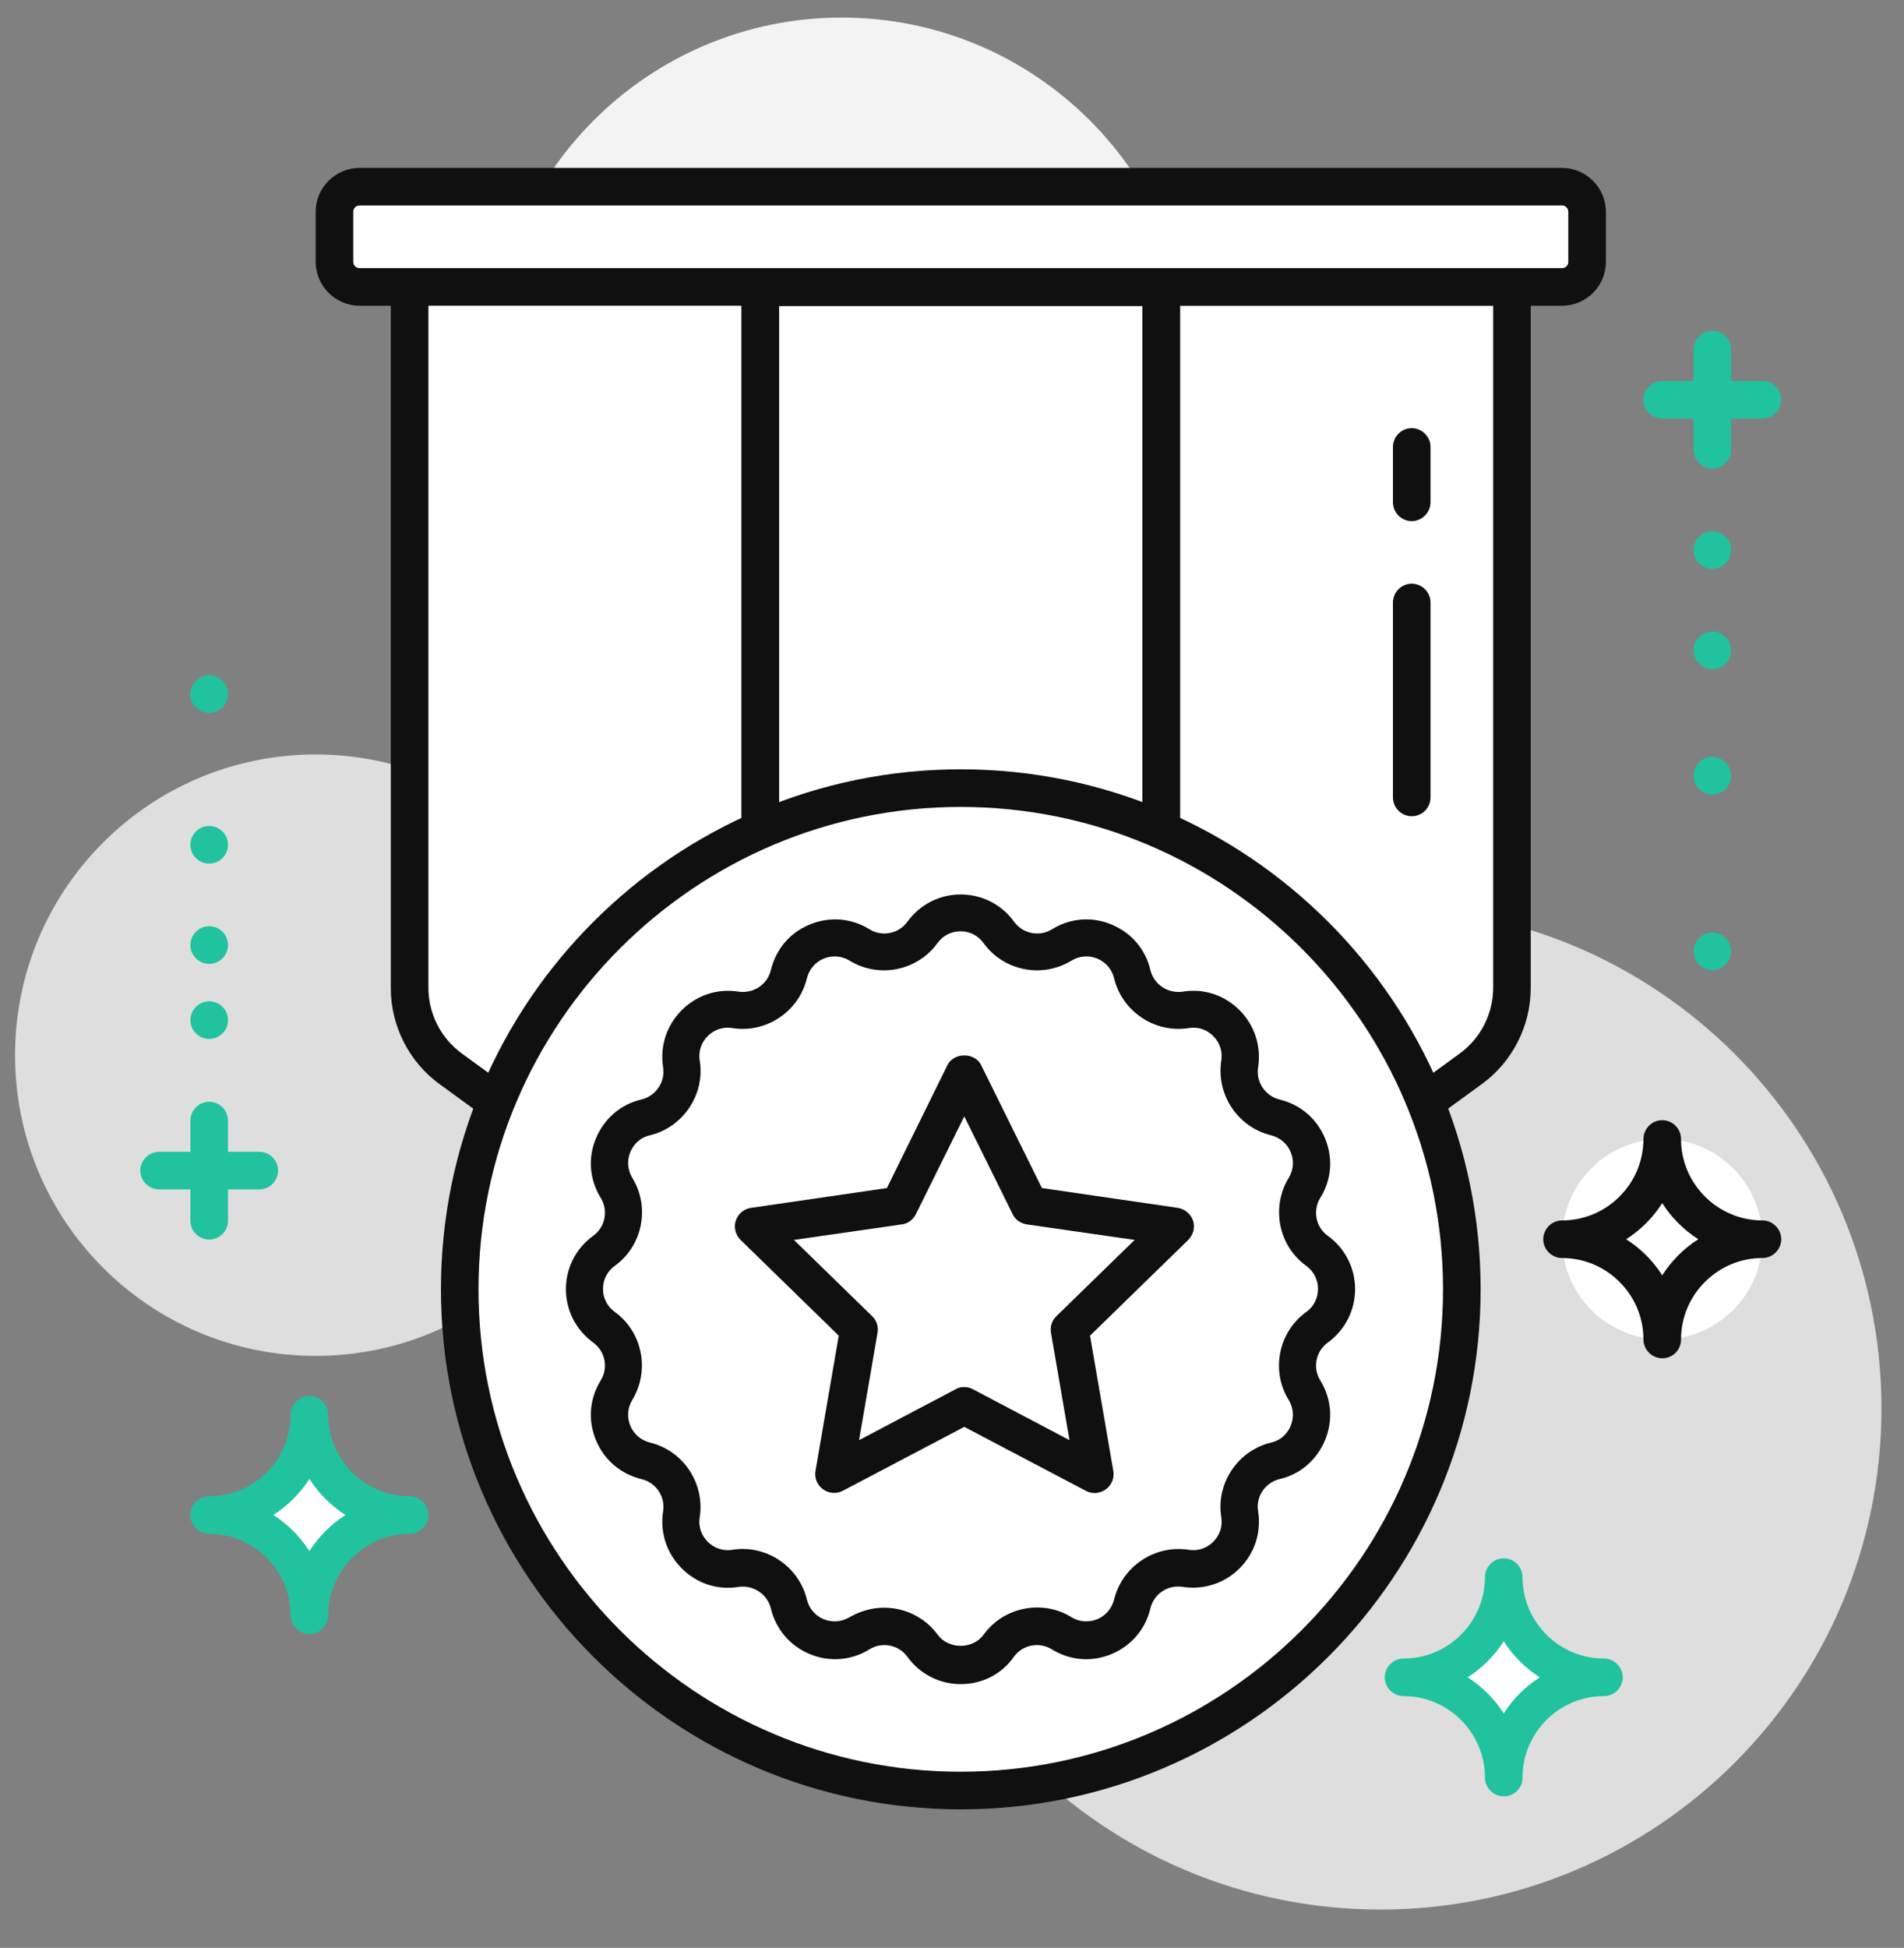 <svg width="44" height="45" viewBox="0 0 44 45" fill="none" xmlns="http://www.w3.org/2000/svg">
<rect x="0" y="0" width="44" height="45" fill="#808080" stroke="none"/>
<g clip-path="url(#clip0_2154_33904)">
<path d="M19.453 16.617C23.929 16.617 27.558 12.988 27.558 8.512C27.558 4.035 23.929 0.406 19.453 0.406C14.976 0.406 11.348 4.035 11.348 8.512C11.348 12.988 14.976 16.617 19.453 16.617Z" fill="#F3F3F3"/>
<path d="M7.295 31.324C11.132 31.324 14.242 28.214 14.242 24.377C14.242 20.54 11.132 17.43 7.295 17.43C3.458 17.43 0.348 20.54 0.348 24.377C0.348 28.214 3.458 31.324 7.295 31.324Z" fill="#DEDEDE"/>
<path d="M31.9 44.115C38.295 44.115 43.479 38.931 43.479 32.536C43.479 26.141 38.295 20.957 31.9 20.957C25.505 20.957 20.321 26.141 20.321 32.536C20.321 38.931 25.505 44.115 31.9 44.115Z" fill="#DEDEDE"/>
<path d="M36.097 6.628H8.307C7.989 6.628 7.729 6.368 7.729 6.049V4.891C7.729 4.573 7.989 4.312 8.307 4.312H36.097C36.415 4.312 36.676 4.573 36.676 4.891V6.049C36.676 6.374 36.415 6.628 36.097 6.628Z" fill="white"/>
<path d="M36.098 6.627H14.098V6.048C14.098 5.729 14.358 5.469 14.677 5.469H36.677V6.048C36.677 6.372 36.416 6.627 36.098 6.627Z" fill="white"/>
<path d="M36.098 7.063H8.308C7.752 7.063 7.295 6.606 7.295 6.05V4.892C7.295 4.336 7.752 3.879 8.308 3.879H36.098C36.653 3.879 37.111 4.336 37.111 4.892V6.05C37.111 6.612 36.653 7.063 36.098 7.063ZM8.308 4.747C8.227 4.747 8.163 4.811 8.163 4.892V6.05C8.163 6.131 8.227 6.195 8.308 6.195H36.098C36.179 6.195 36.242 6.131 36.242 6.05V4.892C36.242 4.811 36.179 4.747 36.098 4.747H8.308Z" fill="#101010"/>
<path d="M17.571 6.629H9.466V22.816C9.466 23.557 9.819 24.252 10.421 24.686L17.571 29.885V6.629Z" fill="white"/>
<path d="M17.571 10.109H13.518C12.881 10.109 12.36 10.63 12.36 11.267V26.111L17.571 29.898V10.109Z" fill="white"/>
<path d="M26.834 6.629V29.891L33.984 24.692C34.58 24.258 34.939 23.557 34.939 22.822V6.635H26.834V6.629Z" fill="white"/>
<path d="M26.834 6.629H17.571V29.897L22.203 33.266L26.834 29.897V6.629Z" fill="white"/>
<path d="M34.939 22.825V8.953H32.045C31.408 8.953 30.887 9.474 30.887 10.111V26.953L33.984 24.701C34.58 24.261 34.939 23.566 34.939 22.825Z" fill="white"/>
<path d="M26.834 29.895V11.844H21.624C20.987 11.844 20.466 12.365 20.466 13.002V32.003L22.203 33.265L26.834 29.895Z" fill="white"/>
<path d="M17.571 30.332C17.478 30.332 17.391 30.303 17.316 30.251L10.166 25.052C9.454 24.537 9.031 23.703 9.031 22.829V6.641C9.031 6.404 9.228 6.207 9.465 6.207H17.571C17.808 6.207 18.005 6.404 18.005 6.641V29.903C18.005 30.066 17.912 30.216 17.768 30.291C17.704 30.314 17.634 30.332 17.571 30.332ZM9.9 7.064V22.817C9.9 23.419 10.189 23.986 10.675 24.34L17.137 29.041V7.064H9.9Z" fill="#101010"/>
<path d="M26.835 30.334C26.765 30.334 26.701 30.316 26.638 30.287C26.493 30.212 26.4 30.061 26.4 29.899V6.637C26.4 6.4 26.597 6.203 26.835 6.203H34.94C35.177 6.203 35.374 6.4 35.374 6.637V22.825C35.374 23.699 34.951 24.533 34.239 25.048L27.089 30.247C27.014 30.305 26.921 30.334 26.835 30.334ZM27.269 7.066V29.043L33.73 24.341C34.216 23.988 34.506 23.421 34.506 22.819V7.066H27.269Z" fill="#101010"/>
<path d="M22.203 33.703C22.116 33.703 22.023 33.674 21.948 33.622L17.316 30.253C17.206 30.172 17.137 30.038 17.137 29.899V6.637C17.137 6.4 17.334 6.203 17.571 6.203H26.834C27.072 6.203 27.268 6.4 27.268 6.637V29.899C27.268 30.038 27.205 30.172 27.089 30.253L22.457 33.622C22.382 33.674 22.289 33.703 22.203 33.703ZM18.005 29.679L22.203 32.73L26.4 29.679V7.072H18.005V29.679Z" fill="#101010"/>
<path d="M5.992 27.478H3.676C3.439 27.478 3.242 27.281 3.242 27.044C3.242 26.806 3.439 26.609 3.676 26.609H5.992C6.23 26.609 6.426 26.806 6.426 27.044C6.426 27.281 6.23 27.478 5.992 27.478Z" fill="#20C39E"/>
<path d="M4.835 28.637C4.597 28.637 4.4 28.441 4.4 28.203V25.887C4.4 25.65 4.597 25.453 4.835 25.453C5.072 25.453 5.269 25.65 5.269 25.887V28.203C5.269 28.441 5.072 28.637 4.835 28.637Z" fill="#20C39E"/>
<path d="M4.835 24.001C5.074 24.001 5.269 23.807 5.269 23.567C5.269 23.327 5.074 23.133 4.835 23.133C4.595 23.133 4.4 23.327 4.4 23.567C4.4 23.807 4.595 24.001 4.835 24.001Z" fill="#20C39E"/>
<path d="M4.835 22.267C5.074 22.267 5.269 22.072 5.269 21.833C5.269 21.593 5.074 21.398 4.835 21.398C4.595 21.398 4.4 21.593 4.4 21.833C4.4 22.072 4.595 22.267 4.835 22.267Z" fill="#20C39E"/>
<path d="M4.835 19.951C5.074 19.951 5.269 19.756 5.269 19.516C5.269 19.276 5.074 19.082 4.835 19.082C4.595 19.082 4.4 19.276 4.4 19.516C4.4 19.756 4.595 19.951 4.835 19.951Z" fill="#20C39E"/>
<path d="M4.835 16.47C5.074 16.47 5.269 16.276 5.269 16.036C5.269 15.796 5.074 15.602 4.835 15.602C4.595 15.602 4.4 15.796 4.4 16.036C4.4 16.276 4.595 16.47 4.835 16.47Z" fill="#20C39E"/>
<path d="M40.728 9.669H38.413C38.175 9.669 37.978 9.472 37.978 9.235C37.978 8.998 38.175 8.801 38.413 8.801H40.728C40.966 8.801 41.163 8.998 41.163 9.235C41.163 9.478 40.966 9.669 40.728 9.669Z" fill="#20C39E"/>
<path d="M39.571 10.825C39.334 10.825 39.137 10.628 39.137 10.391V8.075C39.137 7.837 39.334 7.641 39.571 7.641C39.808 7.641 40.005 7.837 40.005 8.075V10.391C40.005 10.634 39.808 10.825 39.571 10.825Z" fill="#20C39E"/>
<path d="M39.571 13.142C39.811 13.142 40.005 12.947 40.005 12.708C40.005 12.468 39.811 12.273 39.571 12.273C39.331 12.273 39.137 12.468 39.137 12.708C39.137 12.947 39.331 13.142 39.571 13.142Z" fill="#20C39E"/>
<path d="M39.571 15.458C39.811 15.458 40.005 15.264 40.005 15.024C40.005 14.784 39.811 14.59 39.571 14.59C39.331 14.59 39.137 14.784 39.137 15.024C39.137 15.264 39.331 15.458 39.571 15.458Z" fill="#20C39E"/>
<path d="M39.571 18.353C39.811 18.353 40.005 18.158 40.005 17.919C40.005 17.679 39.811 17.484 39.571 17.484C39.331 17.484 39.137 17.679 39.137 17.919C39.137 18.158 39.331 18.353 39.571 18.353Z" fill="#20C39E"/>
<path d="M39.571 22.411C39.811 22.411 40.005 22.217 40.005 21.977C40.005 21.737 39.811 21.543 39.571 21.543C39.331 21.543 39.137 21.737 39.137 21.977C39.137 22.217 39.331 22.411 39.571 22.411Z" fill="#20C39E"/>
<path d="M22.203 41.365C28.598 41.365 33.782 36.181 33.782 29.786C33.782 23.391 28.598 18.207 22.203 18.207C15.808 18.207 10.624 23.391 10.624 29.786C10.624 36.181 15.808 41.365 22.203 41.365Z" fill="white"/>
<path d="M33.782 29.784C33.782 27.625 33.18 25.616 32.155 23.885C30.424 22.86 28.415 22.258 26.256 22.258C19.858 22.258 14.677 27.445 14.677 33.837C14.677 35.996 15.279 38.005 16.304 39.736C18.035 40.761 20.044 41.363 22.203 41.363C28.595 41.363 33.782 36.181 33.782 29.784Z" fill="white"/>
<path d="M22.203 41.8C15.579 41.8 10.19 36.41 10.19 29.787C10.19 23.163 15.579 17.773 22.203 17.773C28.826 17.773 34.216 23.163 34.216 29.787C34.216 36.41 28.826 41.8 22.203 41.8ZM22.203 18.642C16.06 18.642 11.058 23.644 11.058 29.787C11.058 35.929 16.06 40.931 22.203 40.931C28.345 40.931 33.347 35.929 33.347 29.787C33.347 23.644 28.345 18.642 22.203 18.642Z" fill="#101010"/>
<path d="M23.083 21.553C23.418 22.016 24.049 22.138 24.536 21.843C25.167 21.455 25.995 21.796 26.168 22.52C26.302 23.076 26.84 23.435 27.402 23.342C28.131 23.226 28.768 23.857 28.652 24.593C28.559 25.154 28.918 25.693 29.474 25.826C30.198 25.999 30.539 26.827 30.152 27.458C29.851 27.945 29.978 28.576 30.441 28.912C31.043 29.346 31.043 30.243 30.441 30.677C29.978 31.013 29.856 31.644 30.152 32.13C30.539 32.761 30.198 33.589 29.474 33.763C28.918 33.896 28.559 34.435 28.652 34.996C28.768 35.726 28.137 36.362 27.402 36.247C26.84 36.154 26.302 36.513 26.168 37.069C25.995 37.793 25.167 38.134 24.536 37.746C24.049 37.445 23.418 37.572 23.083 38.036C22.648 38.638 21.751 38.638 21.317 38.036C20.981 37.572 20.35 37.451 19.864 37.746C19.233 38.134 18.405 37.793 18.231 37.069C18.098 36.513 17.559 36.154 16.998 36.247C16.268 36.362 15.632 35.731 15.747 34.996C15.84 34.435 15.481 33.896 14.925 33.763C14.202 33.589 13.86 32.761 14.248 32.13C14.549 31.644 14.422 31.013 13.958 30.677C13.356 30.243 13.356 29.346 13.958 28.912C14.422 28.576 14.543 27.945 14.248 27.458C13.86 26.827 14.202 25.999 14.925 25.826C15.481 25.693 15.84 25.154 15.747 24.593C15.632 23.863 16.263 23.226 16.998 23.342C17.559 23.435 18.098 23.076 18.231 22.52C18.405 21.796 19.233 21.455 19.864 21.843C20.35 22.144 20.981 22.016 21.317 21.553C21.751 20.951 22.648 20.951 23.083 21.553Z" fill="white"/>
<path d="M30.435 30.674C30.649 30.523 30.783 30.309 30.84 30.084C30.777 29.858 30.644 29.643 30.435 29.493C30.065 29.221 29.914 28.758 30.024 28.335C29.839 28.19 29.7 27.988 29.642 27.739C29.468 27.015 28.64 26.674 28.009 27.061C27.523 27.362 26.892 27.235 26.556 26.772C26.122 26.17 25.225 26.17 24.79 26.772C24.455 27.235 23.824 27.357 23.337 27.061C22.706 26.674 21.878 27.015 21.705 27.739C21.572 28.294 21.033 28.654 20.471 28.561C19.742 28.445 19.105 29.076 19.221 29.811C19.314 30.373 18.955 30.911 18.399 31.044C17.675 31.218 17.334 32.046 17.721 32.677C18.023 33.163 17.895 33.794 17.432 34.13C16.83 34.565 16.83 35.462 17.432 35.896C17.635 36.041 17.762 36.243 17.826 36.464C18.017 36.608 18.162 36.817 18.225 37.071C18.399 37.795 19.227 38.137 19.858 37.749C20.344 37.448 20.975 37.575 21.311 38.038C21.745 38.64 22.643 38.64 23.077 38.038C23.413 37.575 24.044 37.453 24.53 37.749C25.161 38.137 25.989 37.795 26.163 37.071C26.296 36.516 26.834 36.157 27.396 36.249C27.998 36.348 28.525 35.931 28.629 35.381C28.629 35.323 28.64 35.265 28.652 35.213C28.652 35.144 28.658 35.074 28.646 35.005C28.554 34.443 28.913 33.904 29.468 33.771C29.879 33.673 30.163 33.36 30.262 32.99C30.233 32.897 30.198 32.804 30.146 32.718C29.984 32.451 29.949 32.139 30.03 31.855C29.908 31.415 30.059 30.946 30.435 30.674Z" fill="white"/>
<path d="M22.202 38.907C21.71 38.907 21.259 38.675 20.969 38.276C20.767 37.998 20.384 37.923 20.095 38.102C19.672 38.363 19.169 38.403 18.711 38.212C18.254 38.021 17.93 37.639 17.814 37.158C17.733 36.828 17.409 36.614 17.073 36.66C16.587 36.742 16.106 36.585 15.753 36.232C15.405 35.885 15.249 35.404 15.324 34.912C15.377 34.576 15.162 34.252 14.826 34.171C14.346 34.055 13.964 33.731 13.773 33.274C13.582 32.816 13.622 32.312 13.883 31.89C14.062 31.6 13.987 31.218 13.709 31.016C13.31 30.726 13.078 30.275 13.078 29.782C13.078 29.29 13.31 28.839 13.709 28.549C13.987 28.352 14.062 27.965 13.883 27.675C13.622 27.253 13.582 26.749 13.773 26.297C13.964 25.84 14.346 25.51 14.826 25.4C15.156 25.319 15.377 24.995 15.324 24.659C15.249 24.172 15.4 23.692 15.753 23.339C16.1 22.991 16.581 22.829 17.073 22.91C17.409 22.957 17.733 22.748 17.814 22.413C17.93 21.932 18.254 21.544 18.711 21.359C19.169 21.168 19.672 21.208 20.095 21.469C20.384 21.648 20.767 21.573 20.969 21.295C21.259 20.896 21.71 20.664 22.202 20.664C22.694 20.664 23.146 20.896 23.436 21.295C23.638 21.573 24.02 21.648 24.31 21.469C24.732 21.208 25.236 21.168 25.688 21.359C26.145 21.55 26.475 21.932 26.585 22.413C26.666 22.742 26.984 22.957 27.326 22.91C27.818 22.829 28.293 22.986 28.646 23.339C28.993 23.686 29.15 24.167 29.074 24.659C29.022 24.995 29.236 25.319 29.567 25.4C30.047 25.516 30.429 25.84 30.62 26.297C30.811 26.755 30.771 27.258 30.51 27.675C30.331 27.965 30.406 28.352 30.684 28.549C31.083 28.839 31.315 29.29 31.315 29.782C31.315 30.275 31.083 30.726 30.684 31.016C30.406 31.218 30.331 31.6 30.51 31.89C30.771 32.312 30.811 32.816 30.62 33.274C30.429 33.731 30.047 34.061 29.567 34.171C29.236 34.252 29.017 34.576 29.074 34.912C29.15 35.398 28.999 35.879 28.646 36.232C28.299 36.579 27.812 36.736 27.326 36.66C26.984 36.608 26.666 36.822 26.585 37.158C26.469 37.639 26.145 38.021 25.688 38.212C25.23 38.403 24.727 38.363 24.304 38.102C24.014 37.923 23.627 37.998 23.43 38.276C23.146 38.681 22.694 38.907 22.202 38.907ZM20.431 37.141C20.905 37.141 21.374 37.361 21.67 37.766C21.919 38.108 22.48 38.108 22.729 37.766C23.192 37.124 24.09 36.944 24.761 37.361C24.941 37.471 25.161 37.488 25.358 37.407C25.554 37.326 25.693 37.158 25.745 36.956C25.931 36.186 26.689 35.682 27.471 35.804C27.679 35.838 27.888 35.769 28.038 35.618C28.189 35.468 28.258 35.259 28.223 35.051C28.096 34.269 28.605 33.511 29.375 33.326C29.584 33.279 29.746 33.135 29.827 32.938C29.908 32.741 29.891 32.527 29.781 32.341C29.364 31.67 29.543 30.773 30.186 30.309C30.36 30.188 30.458 29.991 30.458 29.777C30.458 29.562 30.36 29.371 30.186 29.244C29.543 28.781 29.37 27.889 29.781 27.212C29.891 27.032 29.908 26.812 29.827 26.616C29.746 26.419 29.578 26.28 29.375 26.228C28.605 26.043 28.102 25.29 28.223 24.503C28.258 24.294 28.189 24.086 28.038 23.935C27.888 23.785 27.685 23.715 27.471 23.75C26.689 23.877 25.931 23.368 25.745 22.598C25.693 22.389 25.554 22.227 25.358 22.146C25.161 22.065 24.947 22.082 24.761 22.192C24.084 22.609 23.192 22.43 22.729 21.787C22.602 21.613 22.411 21.515 22.197 21.515C21.982 21.515 21.791 21.613 21.664 21.787C21.201 22.43 20.309 22.609 19.632 22.192C19.452 22.082 19.232 22.065 19.035 22.146C18.839 22.227 18.7 22.395 18.648 22.598C18.462 23.368 17.71 23.877 16.922 23.75C16.714 23.715 16.506 23.785 16.355 23.935C16.204 24.086 16.135 24.294 16.17 24.503C16.297 25.284 15.788 26.043 15.018 26.228C14.809 26.274 14.647 26.419 14.566 26.616C14.485 26.812 14.502 27.027 14.612 27.212C15.029 27.889 14.85 28.781 14.207 29.244C14.033 29.371 13.935 29.562 13.935 29.777C13.935 29.991 14.033 30.182 14.207 30.309C14.85 30.773 15.023 31.664 14.612 32.341C14.502 32.521 14.485 32.741 14.566 32.938C14.647 33.135 14.815 33.274 15.018 33.326C15.788 33.511 16.291 34.264 16.17 35.051C16.135 35.259 16.204 35.468 16.355 35.618C16.506 35.769 16.714 35.838 16.922 35.804C17.704 35.676 18.462 36.186 18.648 36.956C18.7 37.164 18.839 37.326 19.035 37.407C19.232 37.488 19.447 37.471 19.632 37.361C19.887 37.216 20.159 37.141 20.431 37.141Z" fill="#101010"/>
<path d="M22.284 24.797L23.789 27.848L27.153 28.334L24.721 30.708L25.294 34.06L22.284 32.48L19.273 34.06L19.852 30.708L17.415 28.334L20.779 27.848L22.284 24.797Z" fill="white"/>
<path d="M25.294 34.493C25.225 34.493 25.155 34.475 25.092 34.441L22.284 32.964L19.476 34.441C19.331 34.516 19.152 34.504 19.018 34.406C18.885 34.307 18.816 34.145 18.845 33.983L19.383 30.857L17.114 28.645C16.998 28.529 16.952 28.356 17.004 28.2C17.056 28.043 17.189 27.927 17.357 27.904L20.495 27.447L21.896 24.604C22.041 24.309 22.527 24.309 22.672 24.604L24.078 27.447L27.216 27.904C27.378 27.927 27.517 28.043 27.57 28.2C27.622 28.356 27.575 28.529 27.459 28.645L25.19 30.857L25.728 33.983C25.757 34.145 25.688 34.313 25.555 34.406C25.474 34.464 25.381 34.493 25.294 34.493ZM22.284 32.044C22.353 32.044 22.423 32.061 22.486 32.096L24.715 33.271L24.287 30.787C24.264 30.648 24.31 30.504 24.414 30.405L26.221 28.645L23.725 28.286C23.586 28.263 23.459 28.176 23.401 28.049L22.284 25.791L21.166 28.049C21.103 28.176 20.981 28.269 20.842 28.286L18.347 28.645L20.153 30.405C20.257 30.504 20.304 30.648 20.28 30.787L19.852 33.271L22.081 32.096C22.145 32.055 22.214 32.044 22.284 32.044Z" fill="#101010"/>
<path d="M4.834 34.995C6.113 34.995 7.15 36.032 7.15 37.311C7.15 36.032 8.186 34.995 9.466 34.995C8.186 34.995 7.15 33.959 7.15 32.68C7.15 33.959 6.113 34.995 4.834 34.995Z" fill="white"/>
<path d="M7.15 37.75C6.913 37.75 6.716 37.553 6.716 37.316C6.716 36.279 5.871 35.434 4.835 35.434C4.597 35.434 4.4 35.237 4.4 35C4.4 34.763 4.597 34.566 4.835 34.566C5.871 34.566 6.716 33.721 6.716 32.684C6.716 32.447 6.913 32.25 7.15 32.25C7.388 32.25 7.585 32.447 7.585 32.684C7.585 33.721 8.43 34.566 9.466 34.566C9.704 34.566 9.9 34.763 9.9 35C9.9 35.237 9.704 35.434 9.466 35.434C8.43 35.434 7.585 36.279 7.585 37.316C7.585 37.559 7.388 37.75 7.15 37.75ZM6.317 35C6.653 35.214 6.936 35.498 7.15 35.834C7.365 35.498 7.648 35.214 7.984 35C7.648 34.786 7.365 34.502 7.15 34.166C6.936 34.502 6.647 34.786 6.317 35Z" fill="#20C39E"/>
<path d="M38.413 30.944C39.692 30.944 40.729 29.907 40.729 28.628C40.729 27.349 39.692 26.312 38.413 26.312C37.134 26.312 36.098 27.349 36.098 28.628C36.098 29.907 37.134 30.944 38.413 30.944Z" fill="white"/>
<path d="M38.413 31.379C38.176 31.379 37.979 31.182 37.979 30.945C37.979 29.908 37.134 29.063 36.097 29.063C35.86 29.063 35.663 28.866 35.663 28.629C35.663 28.392 35.86 28.195 36.097 28.195C37.134 28.195 37.979 27.349 37.979 26.313C37.979 26.076 38.176 25.879 38.413 25.879C38.651 25.879 38.847 26.076 38.847 26.313C38.847 27.349 39.693 28.195 40.729 28.195C40.966 28.195 41.163 28.392 41.163 28.629C41.163 28.866 40.966 29.063 40.729 29.063C39.693 29.063 38.847 29.908 38.847 30.945C38.847 31.188 38.656 31.379 38.413 31.379ZM37.579 28.629C37.915 28.843 38.199 29.127 38.413 29.462C38.627 29.127 38.911 28.843 39.247 28.629C38.911 28.415 38.627 28.131 38.413 27.795C38.199 28.131 37.915 28.415 37.579 28.629Z" fill="#101010"/>
<path d="M32.624 39.05C33.904 39.05 34.94 40.087 34.94 41.366C34.94 40.087 35.976 39.05 37.256 39.05C35.976 39.05 34.94 38.014 34.94 36.734C34.94 38.014 33.904 39.05 32.624 39.05Z" fill="white"/>
<path d="M34.75 41.5C34.513 41.5 34.316 41.303 34.316 41.066C34.316 40.029 33.471 39.184 32.434 39.184C32.197 39.184 32 38.987 32 38.75C32 38.513 32.197 38.316 32.434 38.316C33.471 38.316 34.316 37.471 34.316 36.434C34.316 36.197 34.513 36 34.75 36C34.987 36 35.184 36.197 35.184 36.434C35.184 37.471 36.029 38.316 37.066 38.316C37.303 38.316 37.5 38.513 37.5 38.75C37.5 38.987 37.303 39.184 37.066 39.184C36.029 39.184 35.184 40.029 35.184 41.066C35.184 41.309 34.993 41.5 34.75 41.5ZM33.916 38.75C34.252 38.964 34.536 39.248 34.75 39.584C34.964 39.248 35.248 38.964 35.584 38.75C35.248 38.536 34.964 38.252 34.75 37.916C34.536 38.252 34.252 38.536 33.916 38.75Z" fill="#20C39E"/>
<path d="M32.624 18.857C32.386 18.857 32.19 18.66 32.19 18.423V13.919C32.19 13.681 32.386 13.484 32.624 13.484C32.861 13.484 33.058 13.681 33.058 13.919V18.423C33.058 18.666 32.861 18.857 32.624 18.857Z" fill="#101010"/>
<path d="M32.624 12.039C32.386 12.039 32.19 11.842 32.19 11.604V10.325C32.19 10.088 32.386 9.891 32.624 9.891C32.861 9.891 33.058 10.088 33.058 10.325V11.604C33.058 11.842 32.861 12.039 32.624 12.039Z" fill="#101010"/>
</g>
<defs>
<clipPath id="clip0_2154_33904">
<rect width="44" height="44.579" fill="white"/>
</clipPath>
</defs>
</svg>
